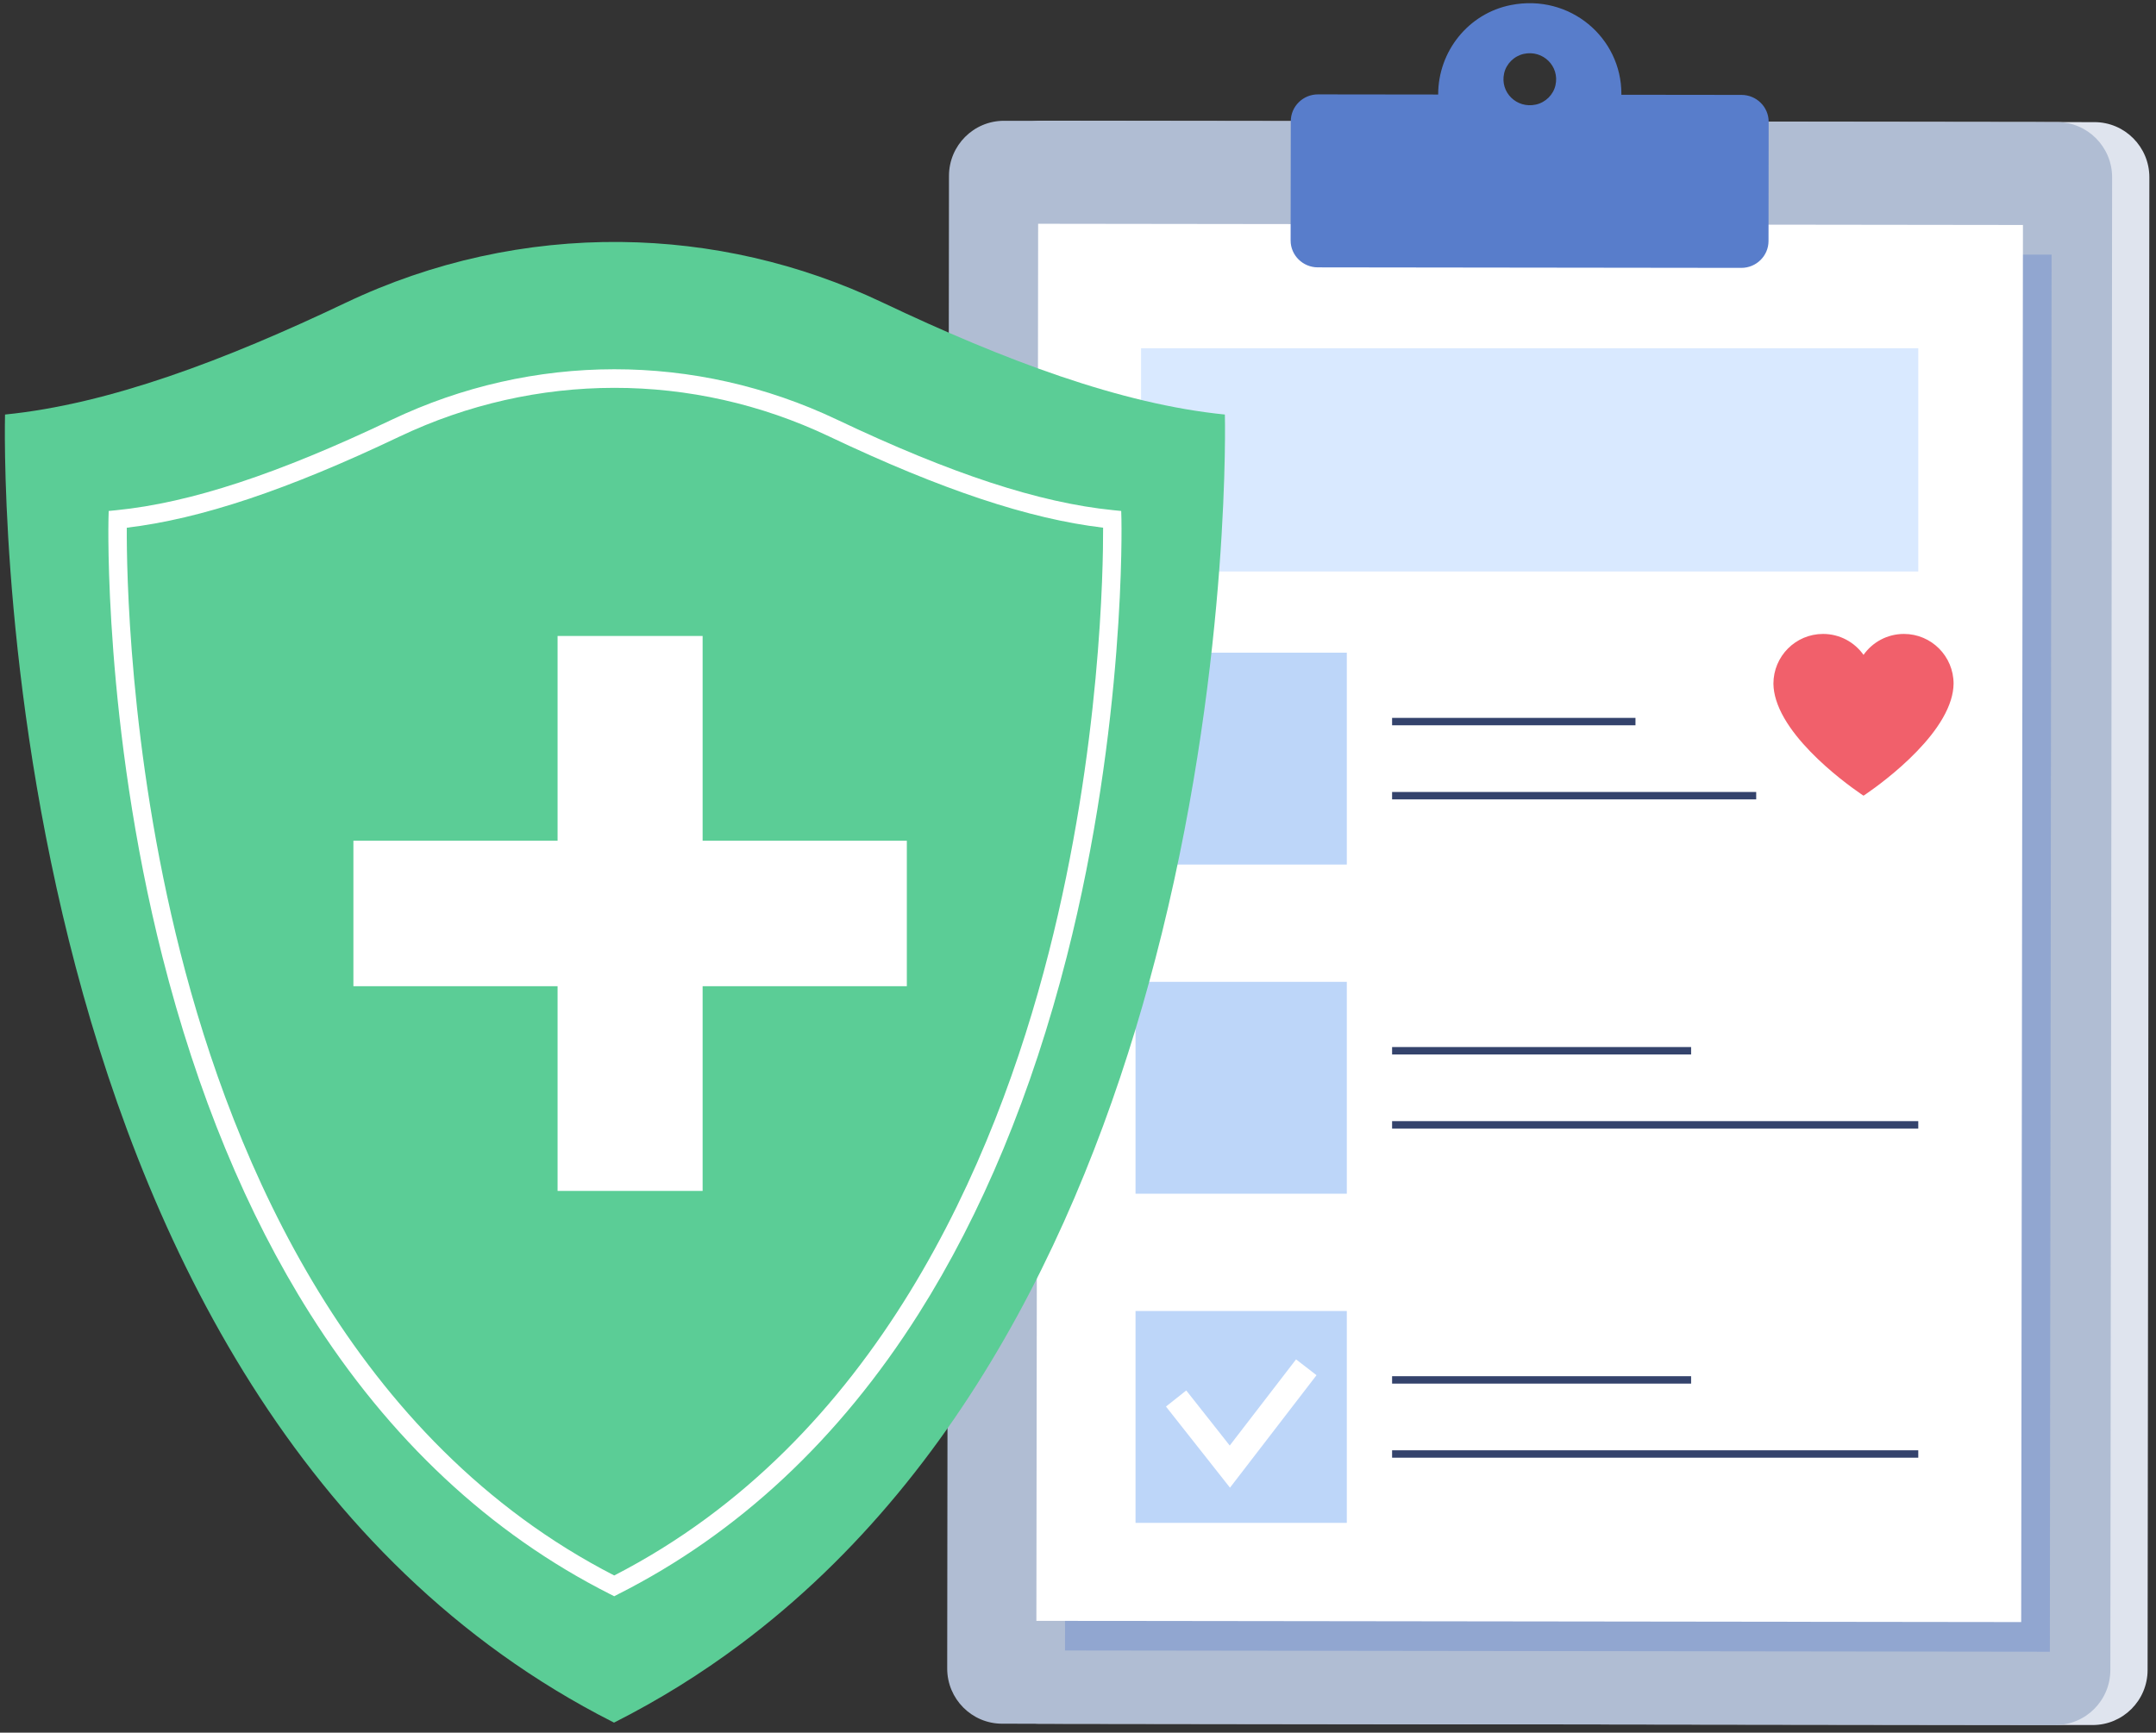 <svg width="209" height="168" viewBox="0 0 209 168" fill="none" xmlns="http://www.w3.org/2000/svg">
<rect x="0" y="0" width="209" height="168" fill="#333333" stroke="none"/>
<path d="M202.853 167.263L100.754 167.134C97.814 167.13 95.429 164.734 95.433 161.785L95.605 17.051C95.608 14.098 97.997 11.709 100.937 11.713L203.036 11.842C205.976 11.846 208.357 14.242 208.357 17.191L208.185 161.925C208.185 164.878 205.797 167.267 202.853 167.263Z" fill="#DFE4EE"/>
<path d="M199.242 167.263L97.143 167.134C94.203 167.13 91.821 164.734 91.821 161.785L91.993 17.051C91.997 14.098 94.385 11.709 97.326 11.713L199.424 11.842C202.364 11.846 204.746 14.242 204.746 17.191L204.574 161.925C204.574 164.878 202.185 167.267 199.242 167.263Z" fill="#B0BDD3"/>
<g opacity="0.36">
<path d="M198.878 24.691L103.412 24.57L103.242 160.033L198.709 160.154L198.878 24.691Z" fill="#587DCB"/>
</g>
<path d="M196.102 21.817L100.636 21.697L100.466 157.16L195.932 157.28L196.102 21.817Z" fill="white"/>
<path d="M185.956 33.765H110.615V55.411H185.956V33.765Z" fill="#D9E9FF"/>
<path d="M130.558 63.285H110.077V83.829H130.558V63.285Z" fill="#BDD6F9"/>
<path d="M130.558 95.201H110.077V115.745H130.558V95.201Z" fill="#BDD6F9"/>
<path d="M130.558 127.118H110.077V147.661H130.558V127.118Z" fill="#BDD6F9"/>
<path d="M158.541 69.608H134.948V70.326H158.541V69.608Z" fill="#34436C"/>
<path d="M170.244 76.792H134.948V77.51H170.244V76.792Z" fill="#34436C"/>
<path d="M163.934 101.524H134.948V102.242H163.934V101.524Z" fill="#34436C"/>
<path d="M185.955 108.708H134.948V109.426H185.955V108.708Z" fill="#34436C"/>
<path d="M163.934 133.44H134.948V134.158H163.934V133.44Z" fill="#34436C"/>
<path d="M185.955 140.624H134.948V141.342H185.955V140.624Z" fill="#34436C"/>
<path d="M119.234 144.249L113.028 136.382L114.994 134.823L119.209 140.164L125.638 131.809L127.622 133.343L119.234 144.249Z" fill="white"/>
<path d="M112.635 90.467C112.621 90.525 112.607 90.582 112.592 90.636C106.612 114.811 94.844 142.194 71.739 159.458C67.978 162.27 63.91 164.814 59.523 167.03C58.993 166.76 58.47 166.491 57.947 166.211C-2.148 134.209 0.488 40.195 0.488 40.195C10.54 39.189 21.767 34.95 33.488 29.368C41.954 25.334 51.086 23.366 60.204 23.463C68.856 23.553 77.493 25.503 85.533 29.322C97.337 34.929 108.66 39.186 118.738 40.195C118.738 40.195 119.339 63.282 112.635 90.467Z" fill="#5BCD96"/>
<path d="M59.541 154.777L59.14 154.572C47.516 148.699 37.725 139.546 30.04 127.365C23.909 117.652 19.099 106.007 15.74 92.752C10.032 70.218 10.512 50.53 10.515 50.336L10.537 49.545L11.321 49.466C18.451 48.752 26.906 45.971 37.929 40.719C51.659 34.178 67.405 34.164 81.128 40.684C92.234 45.957 100.742 48.748 107.905 49.466L108.689 49.545L108.71 50.336C108.714 50.533 109.158 70.218 103.414 92.752C100.033 106.007 95.206 117.652 89.064 127.365C81.361 139.543 71.563 148.696 59.939 154.569L59.541 154.777ZM12.291 51.169C12.27 55.02 12.467 72.575 17.484 92.353C22.652 112.735 34.144 139.708 59.541 152.762C84.939 139.708 96.47 112.735 101.67 92.349C106.716 72.575 106.948 55.02 106.934 51.165C99.729 50.31 91.256 47.483 80.362 42.311C67.126 36.025 51.938 36.039 38.695 42.347C27.884 47.498 19.461 50.314 12.291 51.169Z" fill="white"/>
<path d="M87.907 81.519V95.625H68.111V115.475H54.051V95.625H34.258V81.519H54.051V61.665H68.111V81.519H87.907Z" fill="white"/>
<path d="M157.174 9.188V9.098C157.182 3.659 152.189 -0.633 146.47 0.488C142.338 1.299 139.419 4.981 139.415 9.145V9.166L127.766 9.152C126.312 9.148 125.13 10.316 125.127 11.752L125.112 23.316C125.109 24.752 126.291 25.92 127.744 25.924L168.799 25.974C170.253 25.977 171.435 24.81 171.438 23.373L171.452 11.81C171.456 10.373 170.274 9.206 168.82 9.202L157.174 9.188ZM148.884 10.14C147.022 10.549 145.396 8.951 145.808 7.111C146.016 6.185 146.771 5.434 147.709 5.226C149.572 4.816 151.201 6.422 150.786 8.261C150.581 9.188 149.822 9.935 148.884 10.14Z" fill="#587DCB"/>
<path d="M189.378 66.296C189.371 66.82 189.278 67.348 189.113 67.876C187.652 72.593 180.648 77.151 180.648 77.151C180.648 77.151 173.639 72.593 172.178 67.876C172.013 67.348 171.92 66.82 171.913 66.296C171.913 63.63 174.065 61.468 176.726 61.468C178.345 61.468 179.774 62.269 180.648 63.497C181.518 62.269 182.947 61.468 184.565 61.468C187.226 61.468 189.378 63.63 189.378 66.296Z" fill="#F1606B"/>
</svg>
